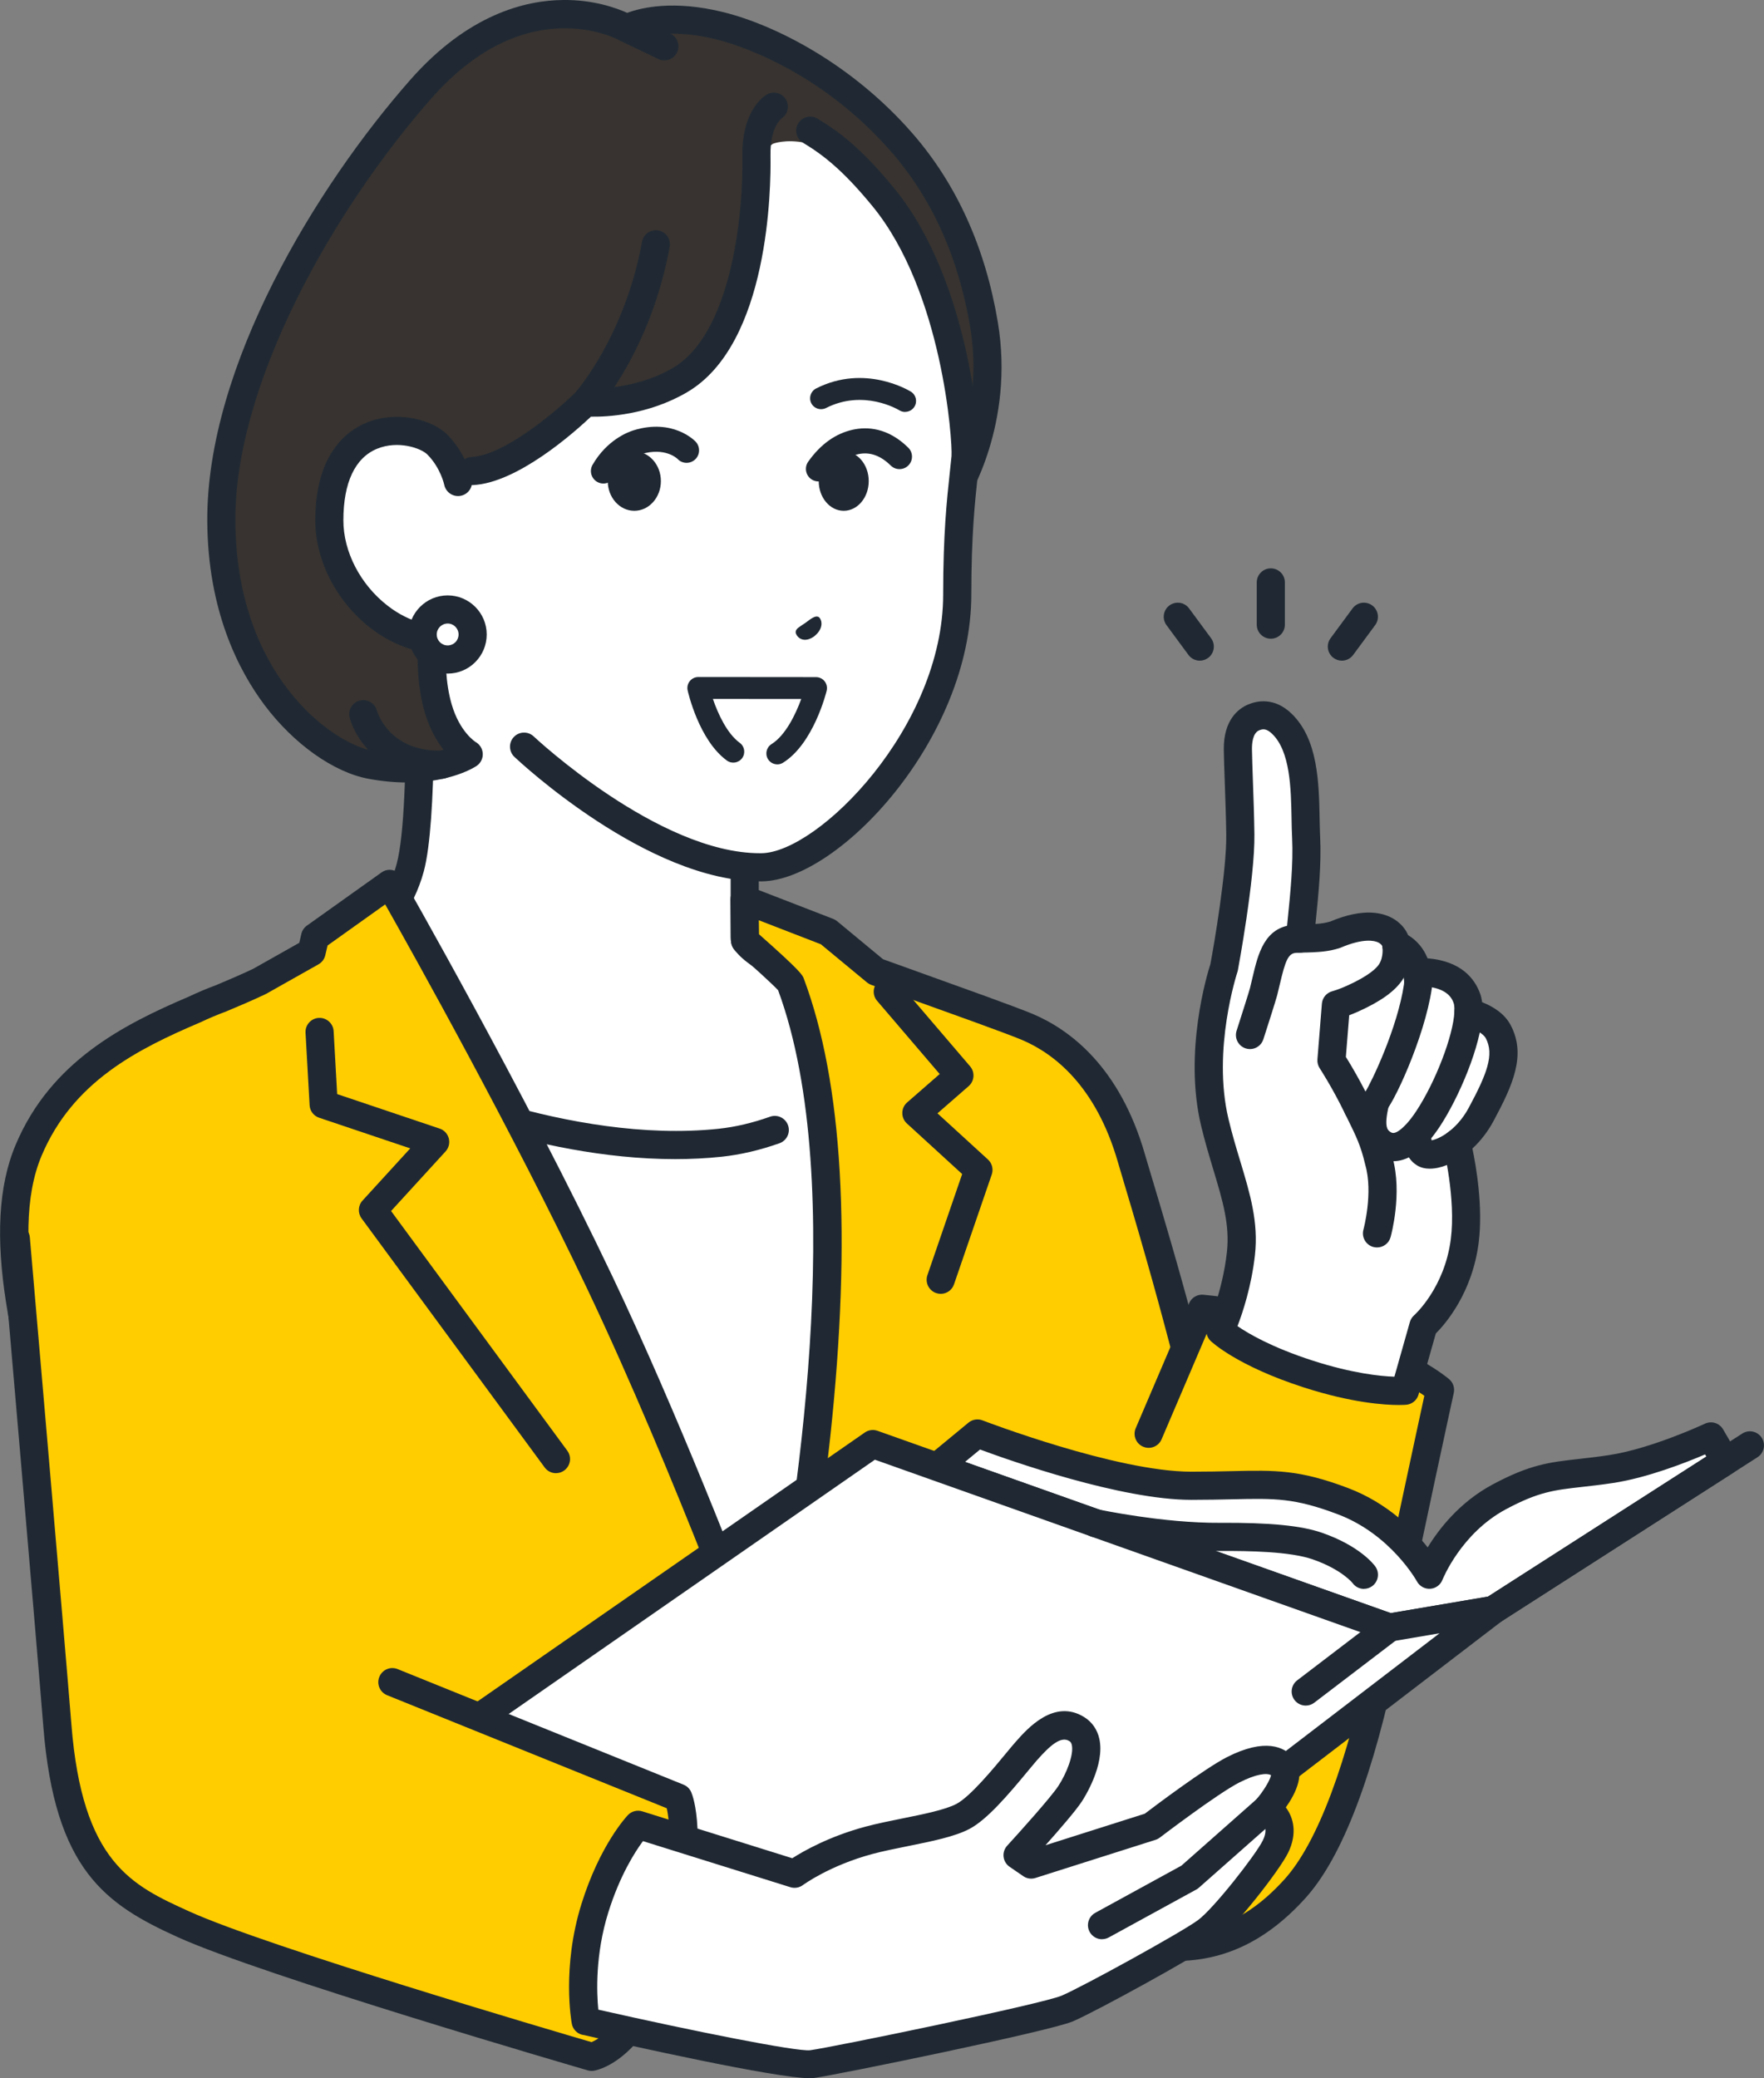 <svg width="135" height="159" viewBox="0 0 135 159" fill="none" xmlns="http://www.w3.org/2000/svg">
<rect x="0" y="0" width="135" height="159" fill="#808080" stroke="none"/>
<g clip-path="url(#clip0_38_110)">
<path d="M31.39 66.39C32.663 61.654 31.91 44.758 31.91 44.758L56.99 61.073V71.707C56.99 73.658 72.434 79.791 72.434 79.791L57.942 96.525L49.736 98.147L25.595 88.087L20.988 77.726C20.988 77.726 29.628 72.935 31.388 66.39H31.39Z" fill="white"/>
<path d="M49.738 99.224C50.159 99.224 50.561 98.975 50.733 98.561C50.963 98.011 50.702 97.381 50.154 97.154L26.408 87.259L22.364 78.163C24.667 76.728 30.893 72.392 32.431 66.672C33.474 62.798 33.223 51.511 33.065 46.797L55.916 61.659V71.71C55.916 72.715 56.555 73.911 64.264 77.46C66.699 78.58 69.155 79.614 70.638 80.224L57.131 95.819C56.742 96.269 56.792 96.948 57.239 97.338C57.689 97.728 58.368 97.678 58.758 97.231L73.25 80.497C73.477 80.233 73.566 79.874 73.482 79.537C73.398 79.2 73.157 78.92 72.834 78.79C66.388 76.23 59.028 72.777 58.069 71.535V61.073C58.069 60.709 57.885 60.37 57.579 60.171L32.498 43.856C32.161 43.636 31.728 43.623 31.376 43.825C31.027 44.026 30.816 44.404 30.835 44.808C30.843 44.976 31.567 61.59 30.352 66.113C28.731 72.148 20.553 76.74 20.469 76.785C19.981 77.055 19.78 77.654 20.008 78.166L24.614 88.527C24.727 88.779 24.93 88.977 25.184 89.085L49.324 99.145C49.461 99.202 49.599 99.229 49.738 99.229V99.224Z" fill="#202933"/>
<path d="M67.866 81.344C67.866 81.344 62.099 86.687 55.11 87.427C43.17 88.69 30.312 82.645 30.312 82.645L56.868 139.162H68.851L74.09 95.902L67.866 81.341V81.344Z" fill="white"/>
<path d="M51.673 88.678C52.855 88.678 54.044 88.621 55.225 88.496C56.663 88.343 58.155 87.996 59.655 87.463C60.215 87.264 60.509 86.649 60.308 86.087C60.109 85.527 59.492 85.232 58.932 85.433C57.591 85.909 56.266 86.221 54.995 86.355C43.503 87.57 30.895 81.729 30.769 81.671C30.23 81.418 29.589 81.65 29.336 82.188C29.082 82.727 29.314 83.368 29.852 83.619C30.336 83.847 40.75 88.678 51.671 88.678H51.673Z" fill="#202933"/>
<path d="M14.877 77.237C15.662 76.867 16.367 76.582 16.941 76.369C17.951 75.945 18.934 75.524 19.864 75.081L23.842 72.839L24.107 71.695L29.821 67.625C29.821 67.625 39.106 83.835 45.911 98.149C52.714 112.462 59.157 130.191 59.157 130.191C59.157 130.191 67.555 94.046 60.504 75.244C60.387 74.933 57.017 71.973 57.017 71.973L56.974 68.829L63.372 71.305L67.036 74.337L72.296 76.23C72.296 76.23 77.354 78.032 78.615 78.566C81.351 79.721 84.822 82.468 86.589 88.618C88.249 94.39 102.237 137.961 91.98 144.065C86.565 147.286 79.624 144.209 79.242 144.032H24.445C19.094 144.032 17.413 142.57 17.413 142.57C16.568 141.56 15.442 141.78 15.014 140.914C14.16 139.208 9.962 127.765 5.944 115.855C2.174 104.677 -0.538 94.443 2.189 87.996C4.731 81.978 9.909 79.36 14.875 77.24L14.877 77.237Z" fill="#FFCD00"/>
<path d="M78.787 145.006C78.249 144.755 78.014 144.116 78.263 143.575C78.514 143.037 79.153 142.802 79.694 143.051C79.76 143.082 86.422 146.114 91.428 143.135C94.717 141.177 98.395 131.763 86.085 90.703C85.853 89.932 85.671 89.324 85.554 88.91C83.862 83.031 80.619 80.576 78.194 79.551C76.976 79.037 71.985 77.257 71.93 77.237L66.67 75.345C66.553 75.302 66.445 75.239 66.35 75.16L62.822 72.241L58.074 70.403L58.088 71.475C61.307 74.318 61.417 74.605 61.513 74.861C64.496 82.818 65.18 94.601 63.546 109.88C62.336 121.201 60.229 130.342 60.207 130.433C60.1 130.897 59.7 131.234 59.224 131.263C58.753 131.287 58.311 131.005 58.148 130.555C58.083 130.378 51.645 112.708 44.943 98.606C39.212 86.551 31.625 72.985 29.479 69.19L25.069 72.334L24.894 73.081C24.825 73.375 24.638 73.626 24.375 73.775L20.398 76.017C20.376 76.029 20.352 76.041 20.331 76.053C19.355 76.515 18.329 76.955 17.362 77.359C17.348 77.367 17.334 77.371 17.319 77.376C16.662 77.62 15.994 77.9 15.341 78.209C15.329 78.214 15.317 78.221 15.303 78.226C10.479 80.284 5.571 82.767 3.186 88.412C0.569 94.606 3.459 105.096 6.97 115.508C10.931 127.25 15.138 138.744 15.985 140.433C16.02 140.505 16.255 140.601 16.482 140.691C16.951 140.883 17.587 141.141 18.154 141.768C18.453 141.964 20.161 142.95 24.452 142.95C25.047 142.95 25.528 143.431 25.528 144.027C25.528 144.623 25.047 145.104 24.452 145.104C18.86 145.104 16.917 143.556 16.714 143.379C16.671 143.34 16.63 143.3 16.595 143.257C16.348 142.962 16.049 142.84 15.671 142.687C15.157 142.479 14.454 142.192 14.057 141.393C13.165 139.61 8.984 128.215 4.93 116.195C0.713 103.694 -1.533 94.043 1.203 87.57C3.896 81.195 9.445 78.384 14.442 76.249C15.14 75.921 15.848 75.622 16.552 75.361C17.475 74.974 18.455 74.555 19.374 74.119L22.904 72.128L23.062 71.447C23.122 71.19 23.273 70.966 23.485 70.815L29.2 66.744C29.448 66.567 29.757 66.503 30.053 66.57C30.35 66.634 30.606 66.823 30.757 67.087C30.85 67.249 40.14 83.497 46.885 97.683C51.831 108.09 56.629 120.411 58.865 126.319C60.733 116.764 65.032 90.614 59.55 75.759C59.172 75.342 57.627 73.935 56.309 72.777C56.079 72.576 55.947 72.286 55.943 71.983L55.9 68.838C55.895 68.479 56.067 68.144 56.361 67.941C56.655 67.737 57.031 67.692 57.363 67.821L63.761 70.298C63.869 70.338 63.97 70.398 64.061 70.472L67.579 73.385L72.657 75.213C72.865 75.287 77.759 77.032 79.033 77.57C81.889 78.778 85.7 81.624 87.625 88.319C87.742 88.728 87.921 89.327 88.151 90.088C89.682 95.192 93.267 107.149 95.31 118.669C97.972 133.685 97.063 142.295 92.533 144.989C90.495 146.202 88.283 146.607 86.24 146.607C82.303 146.607 78.998 145.104 78.79 145.008L78.787 145.006Z" fill="#202933"/>
<path d="M71.994 98.985C72.442 98.985 72.858 98.705 73.011 98.257L75.9 89.853C76.039 89.446 75.924 88.996 75.608 88.707L71.746 85.175L74.133 83.093C74.578 82.705 74.628 82.031 74.243 81.581L68.758 75.168C68.371 74.715 67.691 74.663 67.242 75.05C66.79 75.438 66.737 76.118 67.124 76.567L71.915 82.169L69.423 84.342C69.191 84.543 69.057 84.835 69.055 85.141C69.05 85.448 69.179 85.742 69.404 85.95L73.635 89.82L70.975 97.556C70.782 98.118 71.081 98.731 71.643 98.925C71.757 98.965 71.877 98.985 71.992 98.985H71.994Z" fill="#202933"/>
<path d="M42.551 112.703C42.773 112.703 42.996 112.636 43.187 112.493C43.665 112.141 43.768 111.466 43.417 110.988L29.929 92.648L34.098 88.09C34.344 87.822 34.438 87.446 34.347 87.094C34.256 86.742 33.993 86.457 33.648 86.343L25.803 83.703L25.533 78.889C25.499 78.295 24.99 77.843 24.397 77.874C23.803 77.907 23.349 78.415 23.383 79.011L23.694 84.553C23.717 84.993 24.007 85.374 24.425 85.512L31.395 87.857L27.745 91.849C27.398 92.229 27.367 92.799 27.674 93.215L41.685 112.268C41.895 112.555 42.223 112.706 42.553 112.706L42.551 112.703Z" fill="#202933"/>
<path d="M77.804 139.861C78.055 140.799 78.306 142.532 79.242 143.965C80.423 145.776 83.518 147.736 86.053 148.416C92.086 150.034 95.999 147.961 99.036 144.599C102.151 141.153 104.416 133.742 105.896 126.42C107.446 118.765 110.206 106.333 110.206 106.333C110.206 106.333 107.645 104.108 101.641 102.263C95.64 100.42 91.995 100.124 91.995 100.124L87.907 109.688C87.907 109.688 85.422 115.226 80.863 125.597C76.778 134.889 77.39 138.318 77.804 139.861Z" fill="#FFCD00"/>
<path d="M89.957 150.026C93.755 150.026 96.984 148.447 99.912 145.207C102.739 142.077 105.133 135.791 107.027 126.52C108.852 117.595 111.235 106.671 111.259 106.563C111.342 106.178 111.211 105.778 110.912 105.52C110.799 105.422 108.106 103.122 101.957 101.234C101.73 101.162 96.149 99.406 92.088 99.052C91.626 99.011 91.189 99.272 91.005 99.7L86.917 109.265C86.683 109.813 86.936 110.445 87.484 110.679C88.031 110.914 88.663 110.66 88.897 110.112L92.672 101.279C96.427 101.751 101.263 103.275 101.316 103.292C105.564 104.596 108.027 106.099 109.006 106.781C108.458 109.308 106.482 118.432 104.916 126.092C103.124 134.855 100.84 140.964 98.312 143.766C94.879 147.566 91.122 148.665 86.135 147.327C81.621 146.116 80.217 143.515 80.203 143.489C79.938 142.955 79.292 142.74 78.761 143.005C78.227 143.271 78.012 143.917 78.278 144.448C78.347 144.59 80.064 147.93 85.578 149.409C87.12 149.823 88.575 150.031 89.955 150.031L89.957 150.026Z" fill="#202933"/>
<path d="M107.527 106.4L108.929 101.442C108.929 101.442 111.553 99.183 112.096 94.943C112.526 91.576 111.491 87.465 111.491 87.465C112.153 86.97 112.823 86.245 113.351 85.259C114.822 82.524 115.573 80.679 114.667 78.939C114.196 78.039 112.947 77.613 112.378 77.458C112.397 77.025 112.364 76.658 112.261 76.376C111.816 75.151 110.642 74.349 108.441 74.368C108.243 73.282 107.645 72.621 106.858 72.289C106.843 71.698 105.793 69.972 102.167 71.523C101.486 71.729 100.9 71.793 99.484 71.81C99.754 69.061 100.077 66.426 99.96 64.069C99.826 61.355 100.156 57.34 98.096 55.371C97.769 55.057 97.02 54.437 95.941 54.892C95.147 55.227 94.719 56.086 94.738 57.357C94.757 58.766 94.894 61.461 94.927 63.846C94.968 66.795 93.901 72.894 93.681 74.033C93.681 74.033 91.624 80.193 92.968 85.847C93.913 89.832 95.339 92.608 94.973 95.907C94.607 99.207 93.401 101.816 93.401 101.816C93.401 101.816 95.186 103.534 100.129 105.127C104.865 106.657 107.535 106.403 107.535 106.403L107.527 106.4Z" fill="white"/>
<path d="M99.795 106.149C94.671 104.496 92.731 102.665 92.65 102.588C92.32 102.27 92.227 101.777 92.418 101.361C92.43 101.337 93.557 98.858 93.896 95.785C94.128 93.701 93.566 91.839 92.856 89.482C92.538 88.422 92.208 87.329 91.913 86.094C90.579 80.473 92.387 74.517 92.631 73.76C92.904 72.334 93.882 66.596 93.846 63.858C93.827 62.523 93.777 61.092 93.731 59.831C93.695 58.845 93.667 57.993 93.657 57.369C93.626 55.045 94.81 54.196 95.52 53.897C96.192 53.612 97.52 53.325 98.835 54.588C100.873 56.536 100.938 59.889 100.99 62.581C101 63.09 101.01 63.571 101.031 64.012C101.134 66.096 100.914 68.329 100.675 70.688C101.191 70.652 101.488 70.592 101.799 70.504C104.382 69.415 105.908 69.814 106.733 70.346C107.262 70.686 107.59 71.128 107.764 71.542C108.439 71.951 108.948 72.559 109.252 73.315C111.821 73.528 112.856 74.864 113.27 76.005C113.344 76.206 113.395 76.426 113.426 76.67C114.268 77.003 115.155 77.549 115.619 78.439C116.815 80.729 115.777 83.016 114.299 85.766C113.868 86.568 113.318 87.283 112.684 87.867C112.966 89.212 113.512 92.339 113.163 95.079C112.67 98.927 110.613 101.289 109.883 102.019L108.561 106.692C108.439 107.121 108.068 107.429 107.625 107.47C107.597 107.472 107.401 107.489 107.047 107.489C105.975 107.489 103.466 107.331 99.79 106.147L99.795 106.149ZM110.73 86.704C110.766 86.668 110.804 86.635 110.845 86.603C111.275 86.28 111.895 85.697 112.404 84.749C113.808 82.141 114.361 80.678 113.713 79.439C113.526 79.08 112.904 78.721 112.093 78.496C111.608 78.362 111.28 77.91 111.304 77.407C111.323 76.993 111.273 76.804 111.249 76.742C111.132 76.417 110.766 75.426 108.451 75.443C107.922 75.45 107.477 75.074 107.384 74.56C107.267 73.918 106.975 73.514 106.47 73.289C106.095 73.145 105.82 72.796 105.784 72.377C105.762 72.332 105.683 72.198 105.456 72.093C105.181 71.966 104.349 71.755 102.588 72.507C102.552 72.523 102.514 72.535 102.476 72.547C101.682 72.787 101.014 72.861 99.496 72.88C99.189 72.88 98.895 72.758 98.689 72.531C98.481 72.306 98.381 72.002 98.412 71.695C98.448 71.336 98.484 70.98 98.52 70.623C98.757 68.288 98.981 66.079 98.886 64.112C98.862 63.641 98.852 63.143 98.843 62.617C98.8 60.322 98.745 57.467 97.353 56.139C96.941 55.744 96.668 55.744 96.36 55.876C95.87 56.081 95.807 56.878 95.814 57.333C95.822 57.934 95.853 58.776 95.886 59.747C95.932 61.02 95.982 62.463 96.001 63.822C96.046 67.216 94.748 74.16 94.736 74.227C94.726 74.273 94.714 74.318 94.7 74.364C94.681 74.423 92.755 80.293 94.013 85.589C94.291 86.761 94.611 87.824 94.922 88.853C95.673 91.344 96.319 93.493 96.042 96.015C95.779 98.379 95.114 100.394 94.707 101.454C95.537 102.026 97.331 103.081 100.457 104.091C103.514 105.077 105.669 105.288 106.714 105.324L107.898 101.141C107.955 100.94 108.073 100.758 108.228 100.621C108.252 100.6 110.553 98.544 111.031 94.799C111.431 91.677 110.46 87.762 110.45 87.721C110.357 87.357 110.462 86.965 110.732 86.694L110.73 86.704Z" fill="#202933"/>
<path d="M95.662 80.26C96.116 80.26 96.539 79.97 96.685 79.513C96.843 79.023 97.637 76.558 97.745 76.134C97.817 75.852 97.881 75.572 97.946 75.299C98.374 73.473 98.589 72.937 99.189 72.897C99.299 72.889 99.402 72.885 99.498 72.885C100.091 72.875 100.567 72.385 100.558 71.791C100.548 71.202 100.067 70.731 99.481 70.731C99.476 70.731 99.469 70.731 99.465 70.731C99.333 70.731 99.192 70.738 99.043 70.748C96.764 70.906 96.279 72.978 95.85 74.809C95.791 75.067 95.728 75.335 95.659 75.603C95.59 75.881 94.994 77.742 94.638 78.853C94.456 79.42 94.767 80.025 95.331 80.207C95.441 80.243 95.551 80.26 95.662 80.26Z" fill="#202933"/>
<path d="M105.387 95.436C105.858 95.436 106.291 95.125 106.422 94.649C106.461 94.512 107.343 91.279 106.566 88.546C106.188 86.929 105.717 85.969 105.121 84.758L104.887 84.28C104.88 84.263 104.87 84.246 104.863 84.232C104.341 83.162 103.844 82.275 103.509 81.705C103.502 81.693 103.495 81.679 103.488 81.667C103.289 81.327 103.122 81.052 103 80.86L103.256 77.671C103.461 77.594 103.7 77.498 103.954 77.383C105.655 76.62 106.76 75.828 107.329 74.964C108.159 73.705 107.946 72.272 107.92 72.112C107.822 71.525 107.264 71.131 106.681 71.229C106.095 71.327 105.7 71.882 105.798 72.468C105.798 72.468 105.903 73.215 105.533 73.777C105.346 74.062 104.774 74.653 103.069 75.419C102.452 75.699 101.959 75.835 101.954 75.835C101.517 75.955 101.201 76.335 101.165 76.787L100.823 81.047C100.804 81.286 100.866 81.526 100.998 81.727C101 81.731 101.244 82.102 101.605 82.717C101.612 82.732 101.62 82.744 101.627 82.758C101.947 83.301 102.435 84.17 102.945 85.223C102.954 85.24 102.961 85.256 102.971 85.273L103.184 85.709C103.765 86.888 104.148 87.668 104.471 89.061C104.475 89.08 104.48 89.099 104.485 89.118C105.104 91.26 104.351 94.046 104.344 94.072C104.186 94.644 104.521 95.237 105.095 95.398C105.191 95.424 105.289 95.436 105.384 95.436H105.387Z" fill="#202933"/>
<path d="M109.429 89.408C110.228 89.408 111.201 89.032 112.139 88.326C112.615 87.97 112.708 87.293 112.352 86.819C111.995 86.343 111.318 86.249 110.845 86.606C110.302 87.015 109.826 87.19 109.565 87.24C109.529 87.113 109.501 86.919 109.505 86.74C109.505 86.73 109.505 86.721 109.505 86.709L108.429 86.673L107.355 86.62C107.355 86.62 107.355 86.649 107.355 86.704C107.346 87.142 107.408 88.539 108.46 89.166C108.733 89.329 109.063 89.41 109.431 89.41L109.429 89.408Z" fill="#202933"/>
<path d="M106.626 88.838C107.336 88.838 108.233 88.52 109.226 87.439C109.537 87.101 109.845 86.699 110.17 86.213C111.66 83.962 113.34 79.994 113.457 77.508C113.485 76.914 113.026 76.409 112.433 76.381C111.84 76.352 111.335 76.811 111.306 77.405C111.22 79.236 109.852 82.794 108.376 85.022C108.121 85.407 107.872 85.73 107.64 85.981C107.401 86.242 106.815 86.826 106.48 86.642C106.212 86.493 105.879 86.309 106.291 84.562C106.427 83.983 106.071 83.404 105.492 83.265C104.913 83.126 104.334 83.486 104.196 84.065C103.94 85.149 103.406 87.403 105.437 88.525C105.722 88.683 106.128 88.836 106.623 88.836L106.626 88.838Z" fill="#202933"/>
<path d="M103.806 85.821C103.263 85.766 102.839 85.306 102.839 84.749C102.839 84.153 103.323 83.672 103.916 83.672C103.964 83.672 104.009 83.674 104.057 83.682C104.167 83.696 104.32 83.643 104.49 83.531C104.975 82.76 106.941 78.668 107.448 75.306C107.482 75.081 107.434 74.83 107.384 74.567C107.274 73.983 107.657 73.418 108.243 73.308C108.826 73.201 109.391 73.583 109.501 74.167C109.57 74.536 109.666 75.041 109.577 75.629C109.001 79.46 106.566 84.665 105.901 85.172C105.324 85.613 104.707 85.84 104.097 85.84C104.002 85.84 103.906 85.835 103.81 85.823L103.806 85.821ZM104.59 83.459C104.59 83.459 104.593 83.459 104.595 83.457C104.595 83.457 104.593 83.457 104.59 83.459Z" fill="#202933"/>
<path d="M97.257 48.864C97.852 48.864 98.333 48.383 98.333 47.787V44.559C98.333 43.963 97.852 43.482 97.257 43.482C96.661 43.482 96.18 43.963 96.18 44.559V47.787C96.18 48.383 96.661 48.864 97.257 48.864Z" fill="#202933"/>
<path d="M91.82 50.544C92.043 50.544 92.265 50.475 92.459 50.333C92.937 49.979 93.038 49.307 92.686 48.828L91.002 46.545C90.648 46.067 89.976 45.966 89.498 46.318C89.019 46.672 88.919 47.345 89.27 47.823L90.954 50.106C91.165 50.393 91.49 50.544 91.82 50.544Z" fill="#202933"/>
<path d="M102.694 50.544C103.024 50.544 103.349 50.393 103.559 50.106L105.243 47.823C105.597 47.345 105.494 46.67 105.016 46.318C104.538 45.966 103.863 46.067 103.512 46.545L101.828 48.828C101.474 49.307 101.577 49.982 102.055 50.333C102.246 50.475 102.471 50.544 102.694 50.544Z" fill="#202933"/>
<path d="M32.201 6.825C40.231 -2.295 47.975 2.17 47.975 2.17C47.975 2.17 50.37 0.799 55.115 1.981C58.289 2.771 64.178 5.351 69.033 10.928C72.855 15.317 74.573 20.457 75.302 24.822C76.553 32.291 73.032 37.809 73.032 37.809L33.84 42.611C33.84 43.487 32.235 49.764 33.536 54.198C34.299 56.804 35.87 57.706 35.87 57.706C35.87 57.706 33.311 59.441 28.386 58.522C24.203 57.742 16.982 51.623 16.934 39.831C16.889 28.682 24.796 15.231 32.197 6.825H32.201Z" fill="#383330"/>
<path d="M28.193 59.58C25.535 59.084 22.493 56.928 20.254 53.954C18.267 51.312 15.891 46.72 15.863 39.836C15.815 28.019 24.198 14.286 31.395 6.114C35.803 1.105 40.188 0.024 43.089 -4.74101e-05C45.421 -0.029 47.179 0.615 48.002 0.983C49.049 0.593 51.537 -0.022 55.373 0.933C59.315 1.914 65.187 4.87 69.844 10.218C73.216 14.092 75.41 18.945 76.364 24.643C77.668 32.432 74.094 38.146 73.941 38.385C73.769 38.656 73.484 38.835 73.164 38.876L34.799 43.576C34.777 43.7 34.756 43.841 34.73 43.999C34.368 46.153 33.615 50.633 34.569 53.894C35.186 56.002 36.37 56.749 36.406 56.77C36.729 56.955 36.932 57.292 36.947 57.665C36.961 58.036 36.782 58.388 36.475 58.596C36.38 58.661 34.555 59.864 31.159 59.864C30.276 59.864 29.286 59.783 28.193 59.58ZM32.505 54.499C31.41 50.764 32.218 45.954 32.608 43.64C32.68 43.212 32.761 42.729 32.766 42.606C32.766 42.063 33.172 41.604 33.711 41.537L72.37 36.801C73.106 35.425 75.221 30.836 74.243 24.997C73.355 19.699 71.329 15.202 68.222 11.632C62.635 5.214 56.108 3.333 54.854 3.022C50.664 1.979 48.518 3.096 48.509 3.101C48.176 3.293 47.77 3.29 47.437 3.101C47.368 3.061 40.369 -0.826 33.007 7.535C25.514 16.047 17.97 29.33 18.013 39.824C18.061 51.551 25.294 56.845 28.585 57.46C31.053 57.922 32.84 57.67 33.943 57.354C33.426 56.703 32.878 55.775 32.505 54.497V54.499Z" fill="#202933"/>
<path d="M44.809 30.778C44.809 30.778 48.578 31.096 52.037 29.077C57.524 25.873 57.837 15.008 57.885 12.273C57.887 12.137 57.89 11.929 57.89 11.929L59.153 10.998C59.153 10.998 62.984 9.457 67.603 15.092C73.26 21.994 73.98 34.013 73.889 34.983C73.664 37.33 73.255 39.914 73.255 45.48C73.255 56.376 63.168 66.299 58.275 66.349C49.968 66.433 40.104 57.122 40.104 57.122L28.96 43.808L35.516 36.239C39.028 36.078 44.806 30.78 44.806 30.78L44.809 30.778Z" fill="white"/>
<path d="M33.62 59.58C33.684 59.58 33.749 59.58 33.816 59.58C34.409 59.568 34.883 59.077 34.871 58.481C34.859 57.886 34.364 57.404 33.773 57.426C33.72 57.426 33.67 57.426 33.62 57.426C29.752 57.426 28.874 54.476 28.838 54.349C28.678 53.779 28.087 53.442 27.518 53.597C26.949 53.753 26.609 54.334 26.76 54.906C27.19 56.538 29.178 59.577 33.62 59.577V59.58Z" fill="#202933"/>
<path d="M44.809 31.855C45.1 31.855 45.392 31.738 45.603 31.503C45.773 31.317 49.796 26.823 51.252 18.883C51.36 18.297 50.972 17.737 50.389 17.629C49.805 17.521 49.243 17.909 49.136 18.493C47.796 25.794 44.048 30.012 44.01 30.053C43.613 30.494 43.646 31.175 44.084 31.573C44.29 31.759 44.548 31.853 44.806 31.853L44.809 31.855Z" fill="#202933"/>
<path d="M50.843 4.621C51.245 4.621 51.63 4.396 51.814 4.008C52.07 3.472 51.843 2.828 51.307 2.572L48.437 1.199C47.901 0.943 47.258 1.17 47.002 1.706C46.746 2.242 46.973 2.886 47.509 3.142L50.379 4.515C50.53 4.587 50.688 4.621 50.843 4.621Z" fill="#202933"/>
<path d="M36.138 37.112C36.155 37.112 36.172 37.112 36.188 37.112C39.58 36.957 43.914 33.111 45.225 31.877C46.433 31.9 49.595 31.755 52.58 30.01C58.889 26.322 59.007 14.288 58.966 11.912C58.928 9.682 59.813 9.064 59.82 9.06C60.315 8.729 60.447 8.062 60.119 7.566C59.789 7.071 59.121 6.939 58.626 7.267C58.186 7.559 56.758 8.763 56.813 11.948C56.895 16.763 55.868 25.593 51.494 28.148C48.389 29.962 44.931 29.709 44.897 29.706C44.586 29.68 44.275 29.792 44.053 30.012C42.697 31.348 38.626 34.841 36.09 34.959C35.497 34.985 35.038 35.49 35.064 36.083C35.091 36.66 35.567 37.11 36.138 37.11V37.112Z" fill="#202933"/>
<path d="M58.165 67.429C58.205 67.429 58.246 67.429 58.289 67.429C64.183 67.369 74.336 56.502 74.336 45.483C74.336 40.953 74.611 38.414 74.829 36.375C74.876 35.928 74.922 35.504 74.963 35.088C75.073 33.925 74.386 21.668 68.438 14.41C66.022 11.462 64.34 10.144 62.563 9.074C62.054 8.768 61.394 8.933 61.085 9.44C60.779 9.95 60.944 10.61 61.451 10.919C63.039 11.876 64.551 13.068 66.773 15.777C72.14 22.324 72.901 33.791 72.82 34.887C72.781 35.291 72.736 35.708 72.688 36.146C72.463 38.237 72.181 40.838 72.181 45.483C72.181 55.634 62.614 65.232 58.265 65.275C58.232 65.275 58.196 65.275 58.162 65.275C50.398 65.275 40.941 56.431 40.845 56.34C40.413 55.931 39.731 55.952 39.324 56.383C38.915 56.816 38.937 57.498 39.367 57.905C39.781 58.295 49.552 67.426 58.162 67.426L58.165 67.429Z" fill="#202933"/>
<path d="M33.481 34.02C34.751 35.308 35.055 36.875 35.055 36.875L35.222 48.737C30.434 49.974 25.203 45.026 25.203 39.809C25.203 31.618 31.859 32.379 33.481 34.02Z" fill="white"/>
<path d="M33.713 50.003C34.316 50.003 34.911 49.929 35.49 49.781C36.066 49.632 36.411 49.044 36.263 48.469C36.114 47.892 35.526 47.55 34.952 47.696C33.266 48.132 31.34 47.639 29.668 46.342C27.578 44.722 26.279 42.219 26.279 39.812C26.279 36.921 27.171 35.026 28.858 34.332C30.453 33.676 32.216 34.274 32.713 34.779C33.725 35.803 33.995 37.076 33.998 37.088C34.117 37.667 34.682 38.045 35.263 37.931C35.844 37.813 36.222 37.254 36.11 36.672C36.095 36.595 35.727 34.767 34.244 33.264C33.069 32.075 30.364 31.384 28.04 32.338C26.578 32.939 24.127 34.707 24.127 39.809C24.127 42.87 25.746 46.024 28.35 48.041C30.008 49.326 31.89 50.001 33.715 50.001L33.713 50.003Z" fill="#202933"/>
<path d="M32.347 48.543C32.347 49.601 33.206 50.458 34.263 50.455C35.32 50.453 36.176 49.596 36.174 48.539C36.174 47.481 35.316 46.624 34.258 46.627C33.201 46.627 32.345 47.486 32.347 48.543Z" fill="white"/>
<path d="M31.271 48.543C31.271 46.895 32.61 45.552 34.258 45.55C35.906 45.55 37.248 46.89 37.248 48.539C37.248 49.338 36.937 50.089 36.375 50.654C35.811 51.219 35.059 51.532 34.261 51.532C32.613 51.532 31.271 50.192 31.271 48.543ZM34.261 47.703C33.799 47.703 33.423 48.079 33.423 48.541C33.423 49.003 33.799 49.379 34.261 49.379C34.483 49.379 34.694 49.29 34.852 49.132C35.009 48.974 35.095 48.764 35.095 48.539C35.095 48.077 34.72 47.701 34.258 47.701L34.261 47.703Z" fill="#202933"/>
<path d="M60.894 48.338C60.918 48.074 61.202 47.955 61.657 47.639C62.097 47.299 62.384 47.105 62.611 47.184C62.848 47.266 63.168 48.014 62.293 48.697C61.384 49.324 60.87 48.608 60.894 48.335V48.338Z" fill="#202933"/>
<path d="M69.268 31.51C69.55 31.51 69.825 31.369 69.983 31.113C70.224 30.721 70.105 30.206 69.712 29.965C69.571 29.876 66.187 27.823 62.456 29.72C62.044 29.931 61.879 30.433 62.087 30.848C62.298 31.259 62.8 31.424 63.214 31.216C66.089 29.756 68.722 31.326 68.832 31.393C68.969 31.477 69.119 31.515 69.268 31.515V31.51Z" fill="#202933"/>
<path d="M59.485 58.479C59.636 58.479 59.789 58.438 59.925 58.352C62.255 56.902 63.226 53.004 63.267 52.839C63.326 52.59 63.269 52.327 63.111 52.123C62.953 51.922 62.709 51.803 62.453 51.803L53.443 51.795C53.19 51.795 52.948 51.91 52.79 52.109C52.632 52.307 52.57 52.566 52.625 52.815C52.659 52.97 53.496 56.639 55.629 58.185C56.002 58.457 56.526 58.374 56.799 57.998C57.069 57.622 56.988 57.101 56.612 56.828C55.636 56.12 54.941 54.59 54.558 53.471L61.319 53.475C60.891 54.653 60.112 56.263 59.045 56.928C58.653 57.172 58.531 57.689 58.777 58.082C58.935 58.338 59.21 58.477 59.49 58.477L59.485 58.479Z" fill="#202933"/>
<path d="M46.177 36.993C46.507 36.993 46.827 36.823 47.004 36.516C47.772 35.193 48.851 34.81 49.061 34.746C50.891 34.188 51.817 35.073 51.855 35.112C52.216 35.497 52.816 35.509 53.202 35.148C53.587 34.786 53.599 34.174 53.237 33.788C53.168 33.714 51.511 31.998 48.504 32.915C48.042 33.056 46.452 33.662 45.352 35.554C45.086 36.011 45.242 36.598 45.698 36.863C45.849 36.952 46.014 36.993 46.179 36.993H46.177Z" fill="#202933"/>
<path d="M62.633 36.835C62.932 36.835 63.228 36.694 63.415 36.43C64.075 35.499 64.835 34.935 65.68 34.746C66.55 34.552 67.388 34.846 68.167 35.614C68.543 35.985 69.15 35.98 69.521 35.605C69.892 35.229 69.887 34.621 69.511 34.25C67.928 32.688 66.33 32.64 65.266 32.874C63.943 33.166 62.795 33.989 61.853 35.32C61.547 35.751 61.65 36.349 62.08 36.655C62.248 36.775 62.441 36.832 62.633 36.832V36.835Z" fill="#202933"/>
<path d="M48.545 39.079C49.667 39.079 50.578 38.062 50.578 36.806C50.578 35.55 49.667 34.533 48.545 34.533C47.422 34.533 46.512 35.55 46.512 36.806C46.512 38.062 47.422 39.079 48.545 39.079Z" fill="#202933"/>
<path d="M64.57 39.079C65.627 39.079 66.484 38.062 66.484 36.806C66.484 35.55 65.627 34.533 64.57 34.533C63.513 34.533 62.657 35.55 62.657 36.806C62.657 38.062 63.513 39.079 64.57 39.079Z" fill="#202933"/>
<path d="M106.341 124.515L114.28 123.168L132.039 111.785L130.936 109.894C130.936 109.894 126.717 111.875 123.28 112.39C119.489 112.957 118.248 112.639 114.741 114.517C110.888 116.58 109.391 120.473 109.391 120.473C109.391 120.473 107.283 116.556 102.799 114.855C98.316 113.153 96.91 113.668 91.177 113.668C85.152 113.668 74.805 109.667 74.805 109.667L71.71 112.22L106.343 124.515H106.341Z" fill="white"/>
<path d="M105.982 125.532L71.349 113.237C70.983 113.108 70.715 112.792 70.648 112.409C70.581 112.026 70.724 111.639 71.023 111.392L74.118 108.839C74.417 108.59 74.829 108.525 75.192 108.664C75.295 108.702 85.422 112.591 91.177 112.591C92.375 112.591 93.385 112.569 94.274 112.548C97.611 112.471 99.448 112.431 103.181 113.847C106.15 114.974 108.144 116.975 109.261 118.382C110.139 116.944 111.725 114.91 114.234 113.567C117.097 112.033 118.587 111.866 120.84 111.615C121.501 111.54 122.247 111.457 123.122 111.325C126.358 110.842 130.439 108.937 130.479 108.918C130.984 108.681 131.584 108.867 131.867 109.348L132.969 111.239C133.261 111.737 133.106 112.378 132.62 112.689L114.861 124.072C114.739 124.151 114.602 124.204 114.461 124.228L106.523 125.575C106.463 125.585 106.403 125.589 106.343 125.589C106.221 125.589 106.099 125.568 105.985 125.527L105.982 125.532ZM130.587 111.435L130.491 111.27C129.03 111.895 126.052 113.065 123.438 113.457C122.524 113.594 121.756 113.68 121.077 113.756C118.929 113.998 117.745 114.13 115.246 115.467C111.814 117.305 110.405 120.827 110.393 120.861C110.242 121.253 109.876 121.519 109.458 121.548C109.039 121.574 108.642 121.356 108.441 120.988C108.422 120.952 106.444 117.394 102.414 115.862C99.075 114.594 97.585 114.627 94.32 114.702C93.418 114.721 92.397 114.745 91.172 114.745C85.788 114.745 77.323 111.753 75.003 110.894L73.855 111.842L106.434 123.407L113.88 122.144L130.585 111.435H130.587Z" fill="#202933"/>
<path d="M30.228 135.86L66.797 110.478L106.341 124.515L114.28 123.17L80.155 149.297L30.228 135.86Z" fill="white"/>
<path d="M79.875 150.337L29.948 136.901C29.544 136.791 29.238 136.458 29.168 136.044C29.097 135.63 29.271 135.214 29.616 134.975L66.184 109.593C66.469 109.396 66.83 109.346 67.158 109.463L106.439 123.41L114.1 122.11C114.588 122.026 115.069 122.287 115.267 122.742C115.466 123.197 115.327 123.725 114.935 124.027L80.811 150.156C80.622 150.302 80.39 150.378 80.155 150.378C80.062 150.378 79.969 150.366 79.875 150.342V150.337ZM106.52 125.578C106.339 125.609 106.154 125.592 105.98 125.53L66.955 111.674L32.744 135.42L79.921 148.114L110.168 124.953L106.518 125.573L106.52 125.578Z" fill="#202933"/>
<path d="M114.28 124.247C114.478 124.247 114.679 124.192 114.858 124.077L134.502 111.485C135.002 111.165 135.148 110.499 134.828 109.997C134.507 109.497 133.842 109.351 133.34 109.671L113.696 122.263C113.196 122.584 113.05 123.249 113.371 123.752C113.576 124.072 113.923 124.247 114.277 124.247H114.28Z" fill="#202933"/>
<path d="M99.928 130.485C100.156 130.485 100.385 130.414 100.581 130.265L106.994 125.374C107.468 125.013 107.558 124.338 107.197 123.864C106.836 123.393 106.162 123.299 105.688 123.661L99.276 128.552C98.802 128.913 98.711 129.588 99.072 130.062C99.285 130.339 99.606 130.485 99.928 130.485Z" fill="#202933"/>
<path d="M104.38 121.553C104.6 121.553 104.822 121.486 105.014 121.347C105.494 120.997 105.6 120.318 105.25 119.837C105.136 119.679 104.05 118.262 101.168 117.262C99.589 116.714 97.183 116.479 93.358 116.503C89.026 116.532 84.116 115.489 84.068 115.479C83.487 115.352 82.915 115.726 82.791 116.307C82.667 116.889 83.037 117.461 83.619 117.585C83.827 117.63 88.689 118.657 93.198 118.657C93.255 118.657 93.313 118.657 93.37 118.657C95.583 118.645 98.728 118.695 100.462 119.298C102.693 120.074 103.509 121.105 103.516 121.115C103.724 121.404 104.05 121.557 104.38 121.557V121.553Z" fill="#202933"/>
<path d="M51.915 137.535C51.915 137.535 53.13 140.342 51.343 147.928C49.289 156.648 45.285 157.356 45.285 157.356C45.285 157.356 20.544 150.16 14.057 147.219C9.106 144.975 5.245 142.84 4.391 132C3.968 126.652 1.215 94.756 1.215 94.756L30.032 128.691L51.917 137.535H51.915Z" fill="#FFCD00"/>
<path d="M45.282 158.433C45.344 158.433 45.407 158.428 45.469 158.416C45.95 158.33 50.233 157.32 52.388 148.174C54.206 140.467 53.039 137.427 52.9 137.107C52.788 136.848 52.577 136.643 52.317 136.537L30.431 127.693C29.879 127.47 29.252 127.736 29.03 128.289C28.807 128.839 29.073 129.468 29.625 129.691L51.027 138.339C51.238 139.294 51.599 142.146 50.295 147.681C48.724 154.346 46.021 155.915 45.27 156.231C42.374 155.384 20.45 148.938 14.502 146.241C10.101 144.245 6.3 142.522 5.463 131.916C5.044 126.626 2.313 94.984 2.284 94.665C2.234 94.072 1.708 93.632 1.119 93.684C0.526 93.734 0.088 94.256 0.139 94.85C0.167 95.168 2.899 126.803 3.315 132.086C4.186 143.108 8.13 145.717 13.61 148.203C20.089 151.141 43.967 158.098 44.981 158.392C45.079 158.421 45.179 158.435 45.282 158.435V158.433Z" fill="#202933"/>
<path d="M48.834 139.605L60.81 143.348C60.81 143.348 62.936 141.752 66.498 140.794C68.854 140.16 72.131 139.782 73.69 138.966C75.249 138.15 77.694 134.924 78.51 134.003C79.325 133.082 80.849 131.309 82.408 132.283C83.968 133.257 82.638 136.095 81.894 137.229C81.15 138.363 77.876 141.929 77.876 141.929L78.921 142.649L88.113 139.73C88.113 139.73 92.578 136.317 94.384 135.396C96.192 134.475 97.515 134.396 98.185 135.183C98.96 136.095 96.936 138.399 96.936 138.399C96.936 138.399 98.599 139.251 97.616 141.271C97.037 142.46 93.676 146.765 92.33 147.758C90.983 148.751 83.346 152.951 81.681 153.661C80.016 154.37 63.946 157.67 62.14 157.916C60.332 158.165 44.821 154.626 44.821 154.626C44.821 154.626 44.077 150.637 45.531 145.978C46.88 141.649 48.837 139.603 48.837 139.603L48.834 139.605Z" fill="white"/>
<path d="M44.579 155.676C44.16 155.58 43.838 155.245 43.761 154.824C43.727 154.65 42.986 150.517 44.5 145.659C45.909 141.141 47.966 138.952 48.054 138.861C48.337 138.564 48.762 138.454 49.155 138.576L60.635 142.163C61.484 141.618 63.439 140.5 66.22 139.751C67.103 139.514 68.1 139.313 69.067 139.117C70.672 138.794 72.332 138.459 73.193 138.009C74.25 137.456 76.056 135.269 77.024 134.096C77.306 133.754 77.531 133.484 77.704 133.288L77.747 133.24C78.622 132.249 80.672 129.928 82.98 131.369C83.578 131.742 83.977 132.319 84.135 133.034C84.573 135.032 82.98 137.538 82.796 137.818C82.329 138.531 81.033 140.024 80.012 141.17L87.611 138.756C88.424 138.138 92.196 135.3 93.896 134.431C96.817 132.941 98.288 133.635 99.005 134.479C99.957 135.599 99.177 137.186 98.405 138.275C98.998 139.064 99.299 140.266 98.584 141.737C97.931 143.08 94.487 147.502 92.971 148.619C91.507 149.699 83.834 153.91 82.105 154.645C80.311 155.408 64.084 158.73 62.288 158.976C62.205 158.988 62.104 158.993 61.982 158.993C59.368 158.993 48.105 156.473 44.584 155.669L44.579 155.676ZM94.872 136.353C93.172 137.219 88.809 140.55 88.763 140.584C88.665 140.658 88.553 140.718 88.436 140.754L79.244 143.673C78.928 143.774 78.581 143.723 78.309 143.534L77.263 142.816C77.007 142.639 76.838 142.359 76.804 142.051C76.768 141.742 76.871 141.431 77.082 141.201C77.976 140.227 80.423 137.509 80.992 136.64C81.629 135.671 82.188 134.233 82.028 133.501C81.99 133.326 81.923 133.254 81.834 133.199C81.205 132.804 80.387 133.503 79.356 134.671L79.313 134.719C79.165 134.889 78.94 135.159 78.682 135.472C77.139 137.341 75.52 139.227 74.188 139.923C73.054 140.517 71.322 140.864 69.49 141.235C68.557 141.424 67.591 141.618 66.775 141.835C63.482 142.721 61.473 144.197 61.453 144.212C61.176 144.42 60.817 144.482 60.487 144.379L49.207 140.854C48.602 141.668 47.44 143.47 46.555 146.305C45.545 149.541 45.663 152.465 45.789 153.747C53.068 155.394 60.944 156.964 61.992 156.853C63.831 156.6 79.744 153.319 81.258 152.673C82.825 152.005 90.383 147.858 91.689 146.894C92.889 146.009 96.123 141.876 96.644 140.802C97.061 139.945 96.754 139.538 96.444 139.361C96.135 139.22 95.932 138.952 95.86 138.619C95.788 138.287 95.901 137.949 96.123 137.693C96.683 137.054 97.199 136.195 97.274 135.81C96.951 135.621 96.126 135.717 94.87 136.358L94.872 136.353Z" fill="#202933"/>
<path d="M84.338 148.356C84.513 148.356 84.69 148.313 84.855 148.224L91.552 144.558C91.622 144.52 91.689 144.475 91.748 144.422L97.649 139.208C98.094 138.813 98.137 138.133 97.742 137.688C97.348 137.243 96.668 137.2 96.224 137.595L90.414 142.73L83.822 146.339C83.3 146.624 83.109 147.279 83.394 147.801C83.59 148.157 83.958 148.361 84.338 148.361V148.356Z" fill="#202933"/>
</g>
<defs>
<clipPath id="clip0_38_110">
<rect width="135" height="159" fill="white"/>
</clipPath>
</defs>
</svg>
